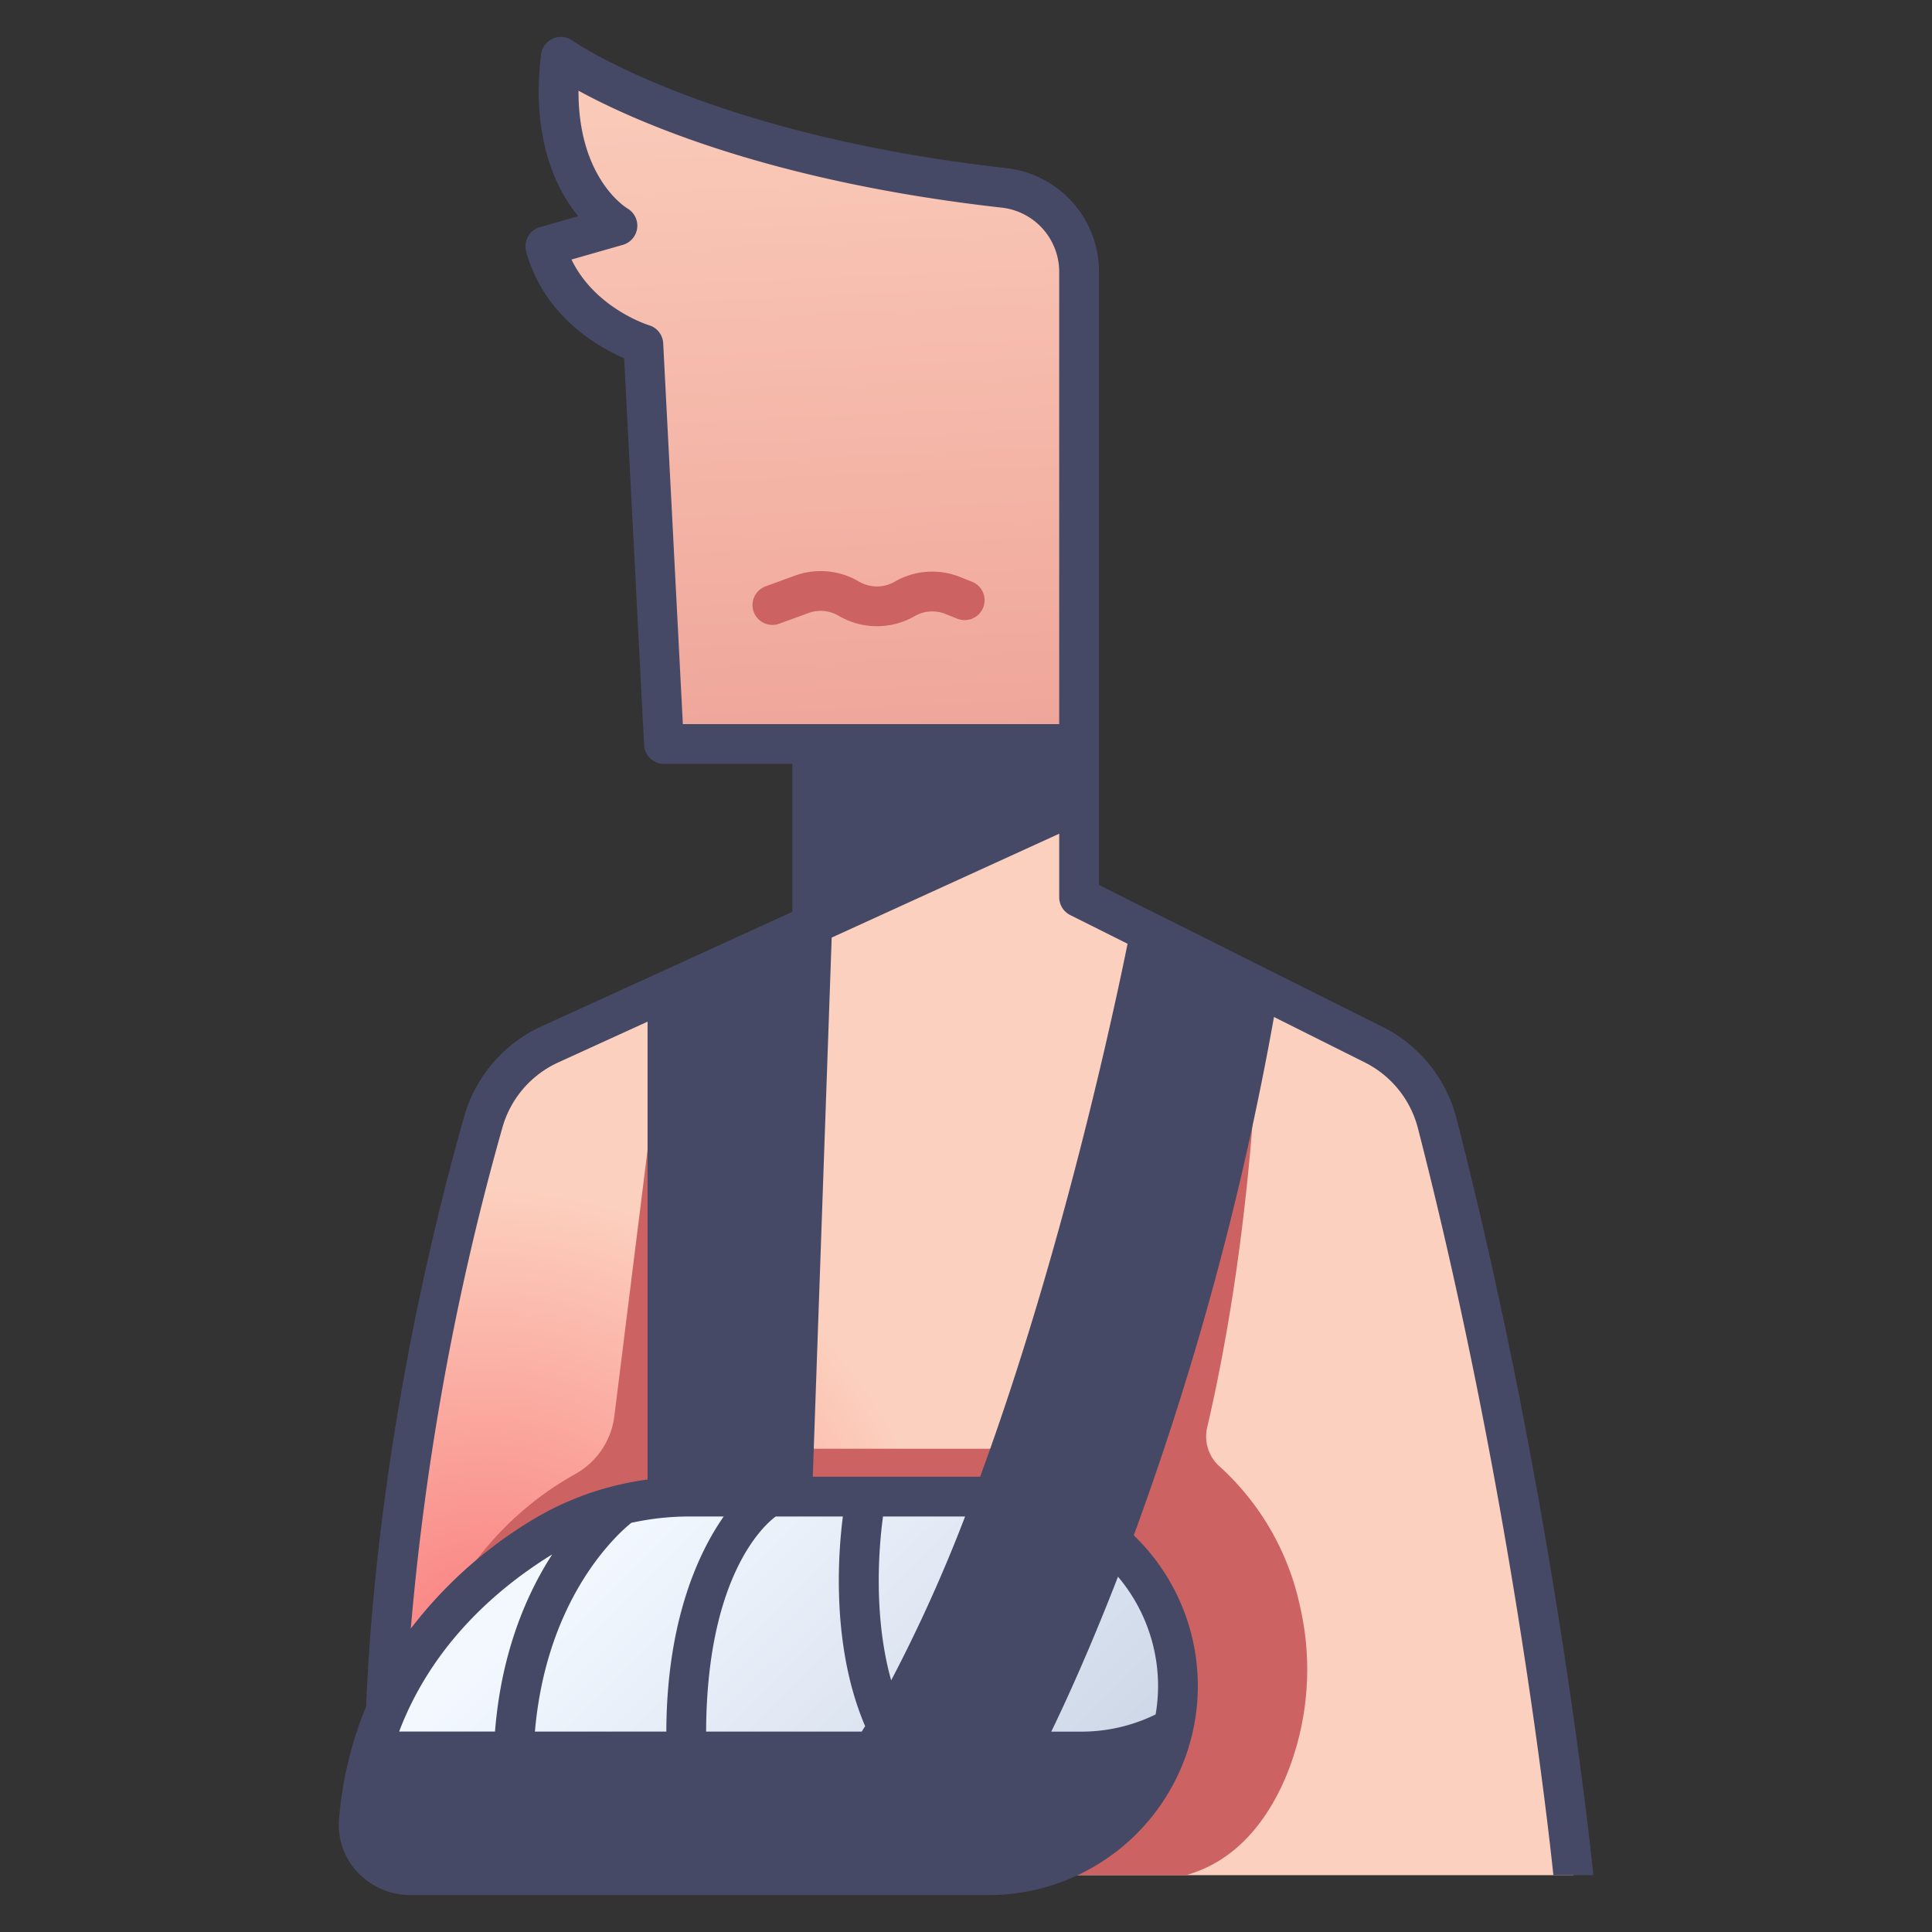<?xml version="1.0" encoding="UTF-8"?> <svg xmlns="http://www.w3.org/2000/svg" xmlns:xlink="http://www.w3.org/1999/xlink" id="icons" viewBox="0 0 340 340"><rect x="0" y="0" width="340" height="340" fill="#333333" stroke="none"/> <defs> <linearGradient gradientUnits="userSpaceOnUse" id="New_Gradient_Swatch_6" x1="140.734" x2="146.755" y1="-3.076" y2="129.389"> <stop offset="0" stop-color="#fcd0be"></stop> <stop offset="1" stop-color="#efa69a"></stop> </linearGradient> <radialGradient cx="85.302" cy="291.058" gradientUnits="userSpaceOnUse" id="radial-gradient" r="82.013"> <stop offset="0" stop-color="#f97d7d"></stop> <stop offset="1" stop-color="#fcd0be"></stop> </radialGradient> <linearGradient gradientUnits="userSpaceOnUse" id="linear-gradient" x1="109.191" x2="181.716" y1="268.262" y2="341.276"> <stop offset="0" stop-color="#f3f8ff"></stop> <stop offset="1" stop-color="#c9d4e5"></stop> </linearGradient> </defs> <title></title> <path d="M98.7,10s23.831,16.987,78.017,23.063a14.9,14.9,0,0,1,13.193,14.822v83.04H116.847l-3.63-70.336S99.6,56.5,95.973,43.345l12.706-3.631S95.973,32.47,98.7,10Z" style="fill:url(#New_Gradient_Swatch_6)"></path> <path d="M142.94,130.925v31.794L96.8,183.786A21.47,21.47,0,0,0,85.053,197.45C79.2,218.056,66.6,268.842,67.662,321.259L183.213,330h93.669a988.872,988.872,0,0,0-23.974-132.351,21.463,21.463,0,0,0-11.192-13.826l-51.81-25.918v-26.98Z" style="fill:url(#radial-gradient)"></path> <polygon points="189.906 130.925 142.94 130.925 142.94 162.719 189.906 141.276 189.906 130.925" style="fill:#464965"></polygon> <path d="M228.752,282.568a46.168,46.168,0,0,0-14.129-24.5,7.055,7.055,0,0,1-2.173-6.888c9.113-39.147,9.113-77.44,9.113-77.442h-6.571l-26.749,81.214H121.984l-4.525-80.6-9.347,74.88a13.556,13.556,0,0,1-6.746,10.1l-.056.032A56.148,56.148,0,0,0,77,286.317h100.91L163.526,330h45.191c9.439-2.654,14.761-10.5,17.724-17.679A49.4,49.4,0,0,0,228.752,282.568Z" style="fill:#cc6262"></path> <polygon points="117.459 174.353 142.94 162.719 139.17 270.234 117.459 270.234 117.459 174.353" style="fill:#464965"></polygon> <path d="M121.331,263.377a51.406,51.406,0,0,0-8.342.678l-12.4,3.739A47.939,47.939,0,0,0,95,270.777c-10.76,6.706-24.183,18.5-29.623,37.45,0,0,137.773,10.656,141.108-4.221a33.419,33.419,0,0,0,.806-7.318h0a33.311,33.311,0,0,0-33.311-33.311H135.718a18.569,18.569,0,0,1-8.292,0Z" style="fill:url(#linear-gradient)"></path> <path d="M206.479,304a32.467,32.467,0,0,1-16.573,4.225H65.389a63.272,63.272,0,0,0-2.228,12.234A8.943,8.943,0,0,0,72.215,330H173.983A33.317,33.317,0,0,0,206.479,304Z" style="fill:#464965"></path> <path d="M154.326,110.2a13.231,13.231,0,0,1-6.514-1.706l-.322-.182a6.228,6.228,0,0,0-5.211-.43l-5.219,1.907a3.5,3.5,0,0,1-2.4-6.574l5.219-1.907a13.223,13.223,0,0,1,11.057.91l.323.182a6.262,6.262,0,0,0,6.187-.027,13.152,13.152,0,0,1,11.494-.838l2.088.828a3.5,3.5,0,1,1-2.582,6.506l-2.087-.828a6.209,6.209,0,0,0-5.415.4A13.244,13.244,0,0,1,154.326,110.2Z" style="fill:#cc6262"></path> <path d="M202.385,164.147S173.425,282.5,142.94,330h25.4s38.959-73.03,53.228-156.259Z" style="fill:#464965"></path> <path d="M243.281,180.693,223.13,170.612h0l-6.931-3.467-22.792-11.4V47.885a18.37,18.37,0,0,0-16.3-18.3C124.666,23.705,100.955,7.31,100.721,7.145a3.5,3.5,0,0,0-5.5,2.434c-1.789,14.768,2.621,23.662,6.537,28.473l-6.747,1.927a3.5,3.5,0,0,0-2.412,4.3c3.16,11.456,12.734,16.825,17.24,18.771l3.513,68.059a3.5,3.5,0,0,0,3.495,3.32H139.44V160.47L95.343,180.6a24.94,24.94,0,0,0-13.657,15.891c-5.6,19.706-15.285,59.33-17.242,103.3a3.387,3.387,0,0,0,.025.452,65.4,65.4,0,0,0-4.8,19.927,12.045,12.045,0,0,0,3.2,9.248,12.724,12.724,0,0,0,9.347,4.08H173.983a36.8,36.8,0,0,0,25.54-63.309A541.419,541.419,0,0,0,224.2,178.972l15.955,7.981a17.948,17.948,0,0,1,9.368,11.568c16.758,65.1,23.321,126.4,23.846,131.479h7a3.288,3.288,0,0,0,0-.344c-.063-.639-6.518-64.7-24.068-132.879A24.94,24.94,0,0,0,243.281,180.693ZM188.34,161.035l10.092,5.049c-2.2,10.9-11.421,54.255-25.945,93.793H143.036L146.362,165l40.044-18.282v11.183A3.5,3.5,0,0,0,188.34,161.035Zm-18.5,105.842a268.927,268.927,0,0,1-13.008,28.837c-3.325-11.839-2.027-24.56-1.434-28.837Zm-23.4-109.6V134.425h39.966v4.6Zm-26.269-29.849-3.459-67.017a3.5,3.5,0,0,0-2.49-3.172c-.1-.031-9.481-2.939-13.651-11.565l9.069-2.591a3.512,3.512,0,0,0,.8-6.387c-.392-.235-8.694-5.412-8.633-20.733,9.74,5.321,33.574,15.991,74.511,20.581a11.374,11.374,0,0,1,10.083,11.344v79.54ZM148.33,266.877c-.829,6.452-2.089,22.857,3.919,36.894-.2.322-.395.64-.593.958H124.265c.107-26.751,9.747-36.024,12.256-37.852Zm-31.067,37.852H94.137c2.026-23.333,14.2-34.5,16.96-36.736a47.731,47.731,0,0,1,10.234-1.116h6.032C123.175,272.858,117.328,284.779,117.263,304.729Zm3.7-128.127,18.284-8.347-3.212,91.622h-14.7c-.124,0-.248,0-.372.006Zm-32.539,21.8a17.951,17.951,0,0,1,9.831-11.436l15.708-7.172v80.573c-1.727.233-3.433.552-5.116.946l-.045.01a52.155,52.155,0,0,0-15.646,6.48,76.678,76.678,0,0,0-20.863,18.8A472.4,472.4,0,0,1,88.42,198.406Zm8.434,75.342c.1-.064.21-.117.313-.18-4.482,6.942-8.948,17.163-10.058,31.161H70.239C75.994,289.578,87.245,279.736,96.854,273.748ZM203.8,296.681a29.91,29.91,0,0,1-.429,5.031,29.652,29.652,0,0,1-13.263,3.026c-.063,0-5.1,0-5.1,0,2.568-5.3,6.81-14.549,11.741-27.265A29.83,29.83,0,0,1,203.8,296.681Zm-27.558,9.873c-1.2,2.651-.138,5.175,3.073,5.175l11.278.014a37.575,37.575,0,0,0,9.888-1.42,29.836,29.836,0,0,1-26.5,16.177H72.215a5.706,5.706,0,0,1-4.2-1.82,5.12,5.12,0,0,1-1.37-3.926,60.415,60.415,0,0,1,1.436-9.025h85.507a3.335,3.335,0,0,0,2.925-1.585c.006-.009.014-.015.02-.024q1.355-2.112,2.676-4.344l0,0c25.539-43.04,41.79-117.208,45.709-136.439l12.744,6.375C203.546,255.831,176.515,306.05,176.241,306.554Z" style="fill:#464965"></path> </svg> 